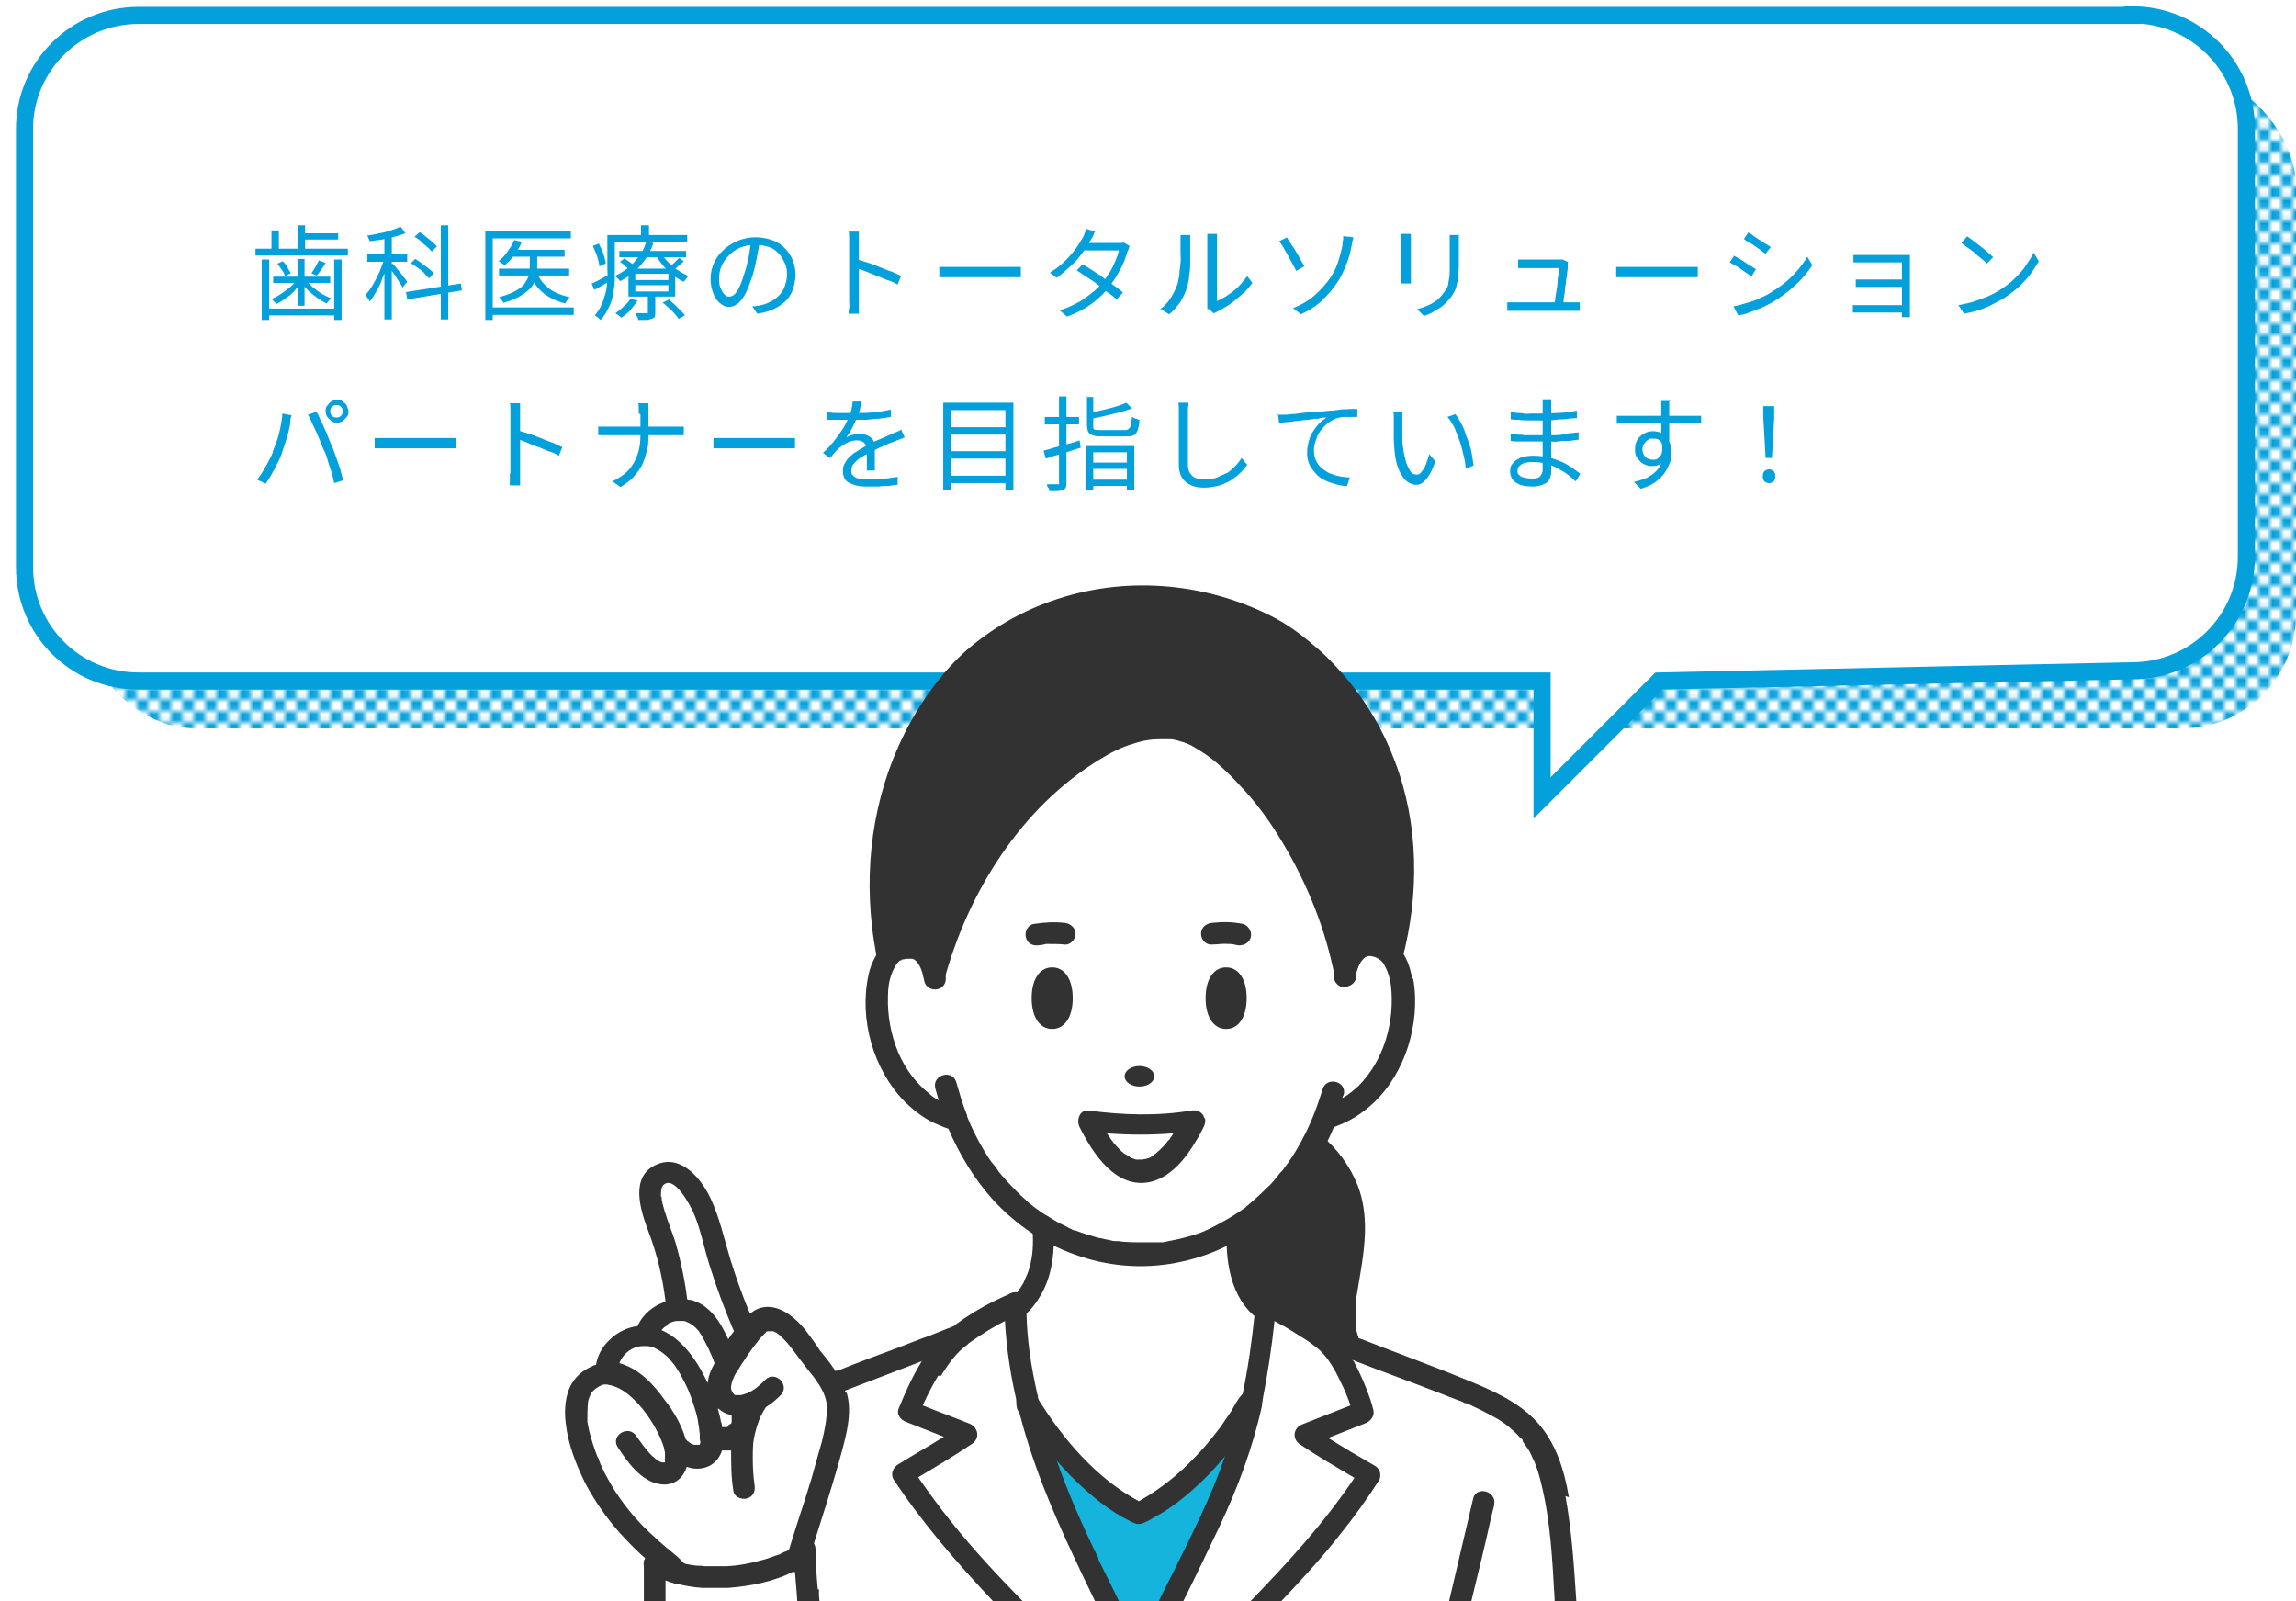 <?xml version="1.0" encoding="UTF-8"?>
<svg id="_グループ_5" xmlns="http://www.w3.org/2000/svg" xmlns:xlink="http://www.w3.org/1999/xlink" version="1.1" viewBox="0 0 402.6 280.7">
  <!-- Generator: Adobe Illustrator 29.8.2, SVG Export Plug-In . SVG Version: 2.1.1 Build 3)  -->
  <defs>
    <style>
      .st0 {
        fill: none;
      }

      .st1 {
        fill: #323232;
      }

      .st2, .st3 {
        fill: #fff;
      }

      .st4 {
        fill: url(#_新規パターンスウォッチ_1);
      }

      .st5 {
        fill: #14b4dc;
      }

      .st3 {
        fill-rule: evenodd;
        stroke: #04a0db;
        stroke-miterlimit: 10;
        stroke-width: 3px;
      }

      .st6 {
        fill: #04a0db;
      }
    </style>
    <pattern id="_新規パターンスウォッチ_1" data-name=" 新規パターンスウォッチ 1" x="0" y="0" width="3.9" height="3.9" patternTransform="translate(0 280.7)" patternUnits="userSpaceOnUse" viewBox="0 0 3.9 3.9">
      <g>
        <rect class="st0" width="3.9" height="3.9"/>
        <g>
          <rect class="st0" width="3.9" height="3.9"/>
          <rect class="st6" y="1.9" width="2" height="2"/>
          <rect class="st6" x="2" y="0" width="2" height="2"/>
        </g>
      </g>
    </pattern>
  </defs>
  <rect class="st4" x="14.3" y="12.7" width="388.3" height="115" rx="20" ry="20"/>
  <path class="st3" d="M373.9,2.7H24.3C13.3,2.7,4.3,11.6,4.3,22.6v76.8c0,11.1,8.9,20,20,20h246.1v20.5l20.5-20.5,83-1.8c11,0,20-8.9,20-20V22.6c0-11.1-9-20-20-20Z"/>
  <g id="_歯科医療のトータルソリューションパート_ナーを目指しています_">
    <g>
      <path class="st6" d="M44.8,43.6h16.2v1.2h-16.2v-1.2ZM45.9,45.5h1.3v10.6h-1.3v-10.6ZM46.7,54.1h12.3v1.2h-12.3v-1.2ZM47.6,40.4h1.3v3.8h-1.3v-3.8ZM52.1,49l.9.3c-.3.5-.8,1-1.3,1.6s-1,1-1.6,1.4-1.1.8-1.7,1c0-.1-.2-.3-.4-.5-.2-.2-.3-.3-.4-.4.6-.2,1.1-.5,1.7-.9s1.1-.8,1.6-1.2c.5-.4.9-.9,1.2-1.3h0ZM47.9,48.5h10v1.1h-10v-1.1ZM48.7,46.2l.9-.4c.3.3.6.7.8,1.1s.5.8.6,1l-1,.5c-.1-.3-.3-.7-.6-1.1-.3-.4-.5-.8-.8-1.1h0ZM52.2,39.5h1.3v4.8h-1.3v-4.8ZM52.2,45.4h1.2v8.2h-1.2v-8.2ZM53.6,49c.3.4.7.9,1.2,1.3.5.4,1,.8,1.6,1.2.6.3,1.1.6,1.7.8-.1.1-.3.2-.4.4-.2.2-.3.3-.4.5-.5-.2-1.1-.6-1.7-1s-1.1-.9-1.6-1.3c-.5-.5-.9-1-1.3-1.5l.9-.4h0ZM53,40.9h6.3v1.1h-6.3v-1.1ZM56,45.7l1.1.4c-.2.4-.5.8-.8,1.2-.3.4-.5.8-.8,1l-.9-.4c.2-.3.5-.7.7-1.1.2-.4.5-.8.6-1.2h0ZM58.6,45.5h1.3v10.6h-1.3v-10.6Z"/>
      <path class="st6" d="M67.5,45.1l.8.4c-.2.6-.4,1.3-.7,2-.3.7-.6,1.3-.8,2-.3.7-.6,1.3-1,1.9-.3.6-.7,1.1-1,1.5,0-.2-.2-.4-.3-.6-.1-.2-.3-.4-.4-.6.3-.4.7-.8,1-1.3.3-.5.6-1,.9-1.6s.6-1.2.8-1.8.5-1.2.6-1.7h0ZM64.4,44.6h7v1.3h-7v-1.3ZM70.3,39.8l.8,1.1c-.6.2-1.2.4-1.9.6-.7.2-1.4.3-2.2.5-.7.1-1.5.2-2.2.3,0-.1,0-.3-.2-.5,0-.2-.2-.4-.2-.5.7-.1,1.4-.2,2.1-.4.7-.1,1.4-.3,2-.5s1.2-.4,1.6-.6h0ZM67.4,41h1.3v15h-1.3v-15ZM68.7,46.1c.1.1.3.3.6.6.2.3.5.6.8,1,.3.3.5.7.8,1,.2.3.4.5.5.7l-.8,1c-.1-.2-.3-.5-.5-.8-.2-.3-.4-.7-.7-1.1-.2-.4-.5-.7-.7-1-.2-.3-.4-.6-.5-.7l.6-.6h0ZM71.2,51.2l9.6-1.5.2,1.2-9.6,1.6-.2-1.3h0ZM72,46.2l.8-.8c.4.2.8.5,1.2.8s.8.6,1.2.9.7.6.9.8l-.9.9c-.2-.3-.5-.5-.8-.9s-.7-.6-1.1-.9c-.4-.3-.8-.6-1.2-.8h0ZM72.7,41.5l.9-.8c.4.2.7.5,1.1.8s.7.6,1.1.9.6.6.8.8l-.9.9c-.2-.2-.4-.5-.8-.8s-.7-.6-1-.9-.7-.6-1.1-.8h0ZM77.3,39.5h1.3v16.5h-1.3v-16.5Z"/>
      <path class="st6" d="M85.1,40.5h15v1.3h-13.7v14.3h-1.3v-15.5h0ZM86,53.9h14.6v1.3h-14.6v-1.3ZM90.2,42.1l1.3.3c-.3.8-.8,1.6-1.3,2.3s-1.1,1.3-1.7,1.8c0,0-.2-.1-.3-.2-.1,0-.3-.2-.4-.3-.1,0-.3-.2-.4-.2.6-.4,1.1-1,1.6-1.7.5-.7.9-1.3,1.2-2.1h0ZM92.9,44.2h1.3v2.9c0,.5,0,1.1-.2,1.6s-.4,1.1-.8,1.6c-.4.5-1,1-1.8,1.5s-1.8.9-3.1,1.3c0,0-.1-.2-.2-.3,0-.1-.2-.2-.3-.4,0-.1-.2-.2-.3-.3,1.2-.3,2.2-.7,2.9-1.1s1.3-.8,1.6-1.3c.3-.5.6-.9.7-1.4s.2-.9.2-1.3v-2.8h0ZM87.5,47.1h12.3v1.2h-12.3v-1.2ZM89.9,43.8h9.1v1.2h-9.1v-1.2ZM94.2,47.9c.4,1.1,1.2,2,2.1,2.7s2.2,1.2,3.6,1.5c-.1.1-.3.3-.4.5-.2.2-.3.4-.4.6-1.5-.4-2.8-1-3.8-1.8-1-.8-1.8-1.9-2.3-3.2l1.2-.2h0Z"/>
      <path class="st6" d="M103.8,49.7c.4-.2.9-.4,1.4-.7s1.1-.6,1.7-.9l.3,1c-.5.3-1,.6-1.5.9s-1,.6-1.5.8c0,0-.5-1.2-.5-1.2ZM104,43.1l1-.4c.3.6.6,1.2.8,1.8.2.7.4,1.2.4,1.7l-1.1.5c0-.3-.1-.7-.2-1.1s-.2-.8-.4-1.2-.3-.8-.5-1.2h0ZM106.5,41.2h1.3v5.8c0,.7,0,1.4,0,2.2,0,.8-.2,1.6-.3,2.4s-.4,1.6-.8,2.4-.8,1.5-1.4,2.1c0,0-.2-.2-.3-.3-.1-.1-.2-.2-.4-.3s-.2-.2-.3-.2c.5-.6.9-1.2,1.2-1.9.3-.7.5-1.4.7-2.1s.2-1.4.3-2.2,0-1.4,0-2v-5.8h0ZM107.2,41.2h13.3v1.2h-13.3v-1.2ZM113.3,42.4l1.3.2c-.3.8-.7,1.7-1.2,2.5s-1.2,1.6-1.9,2.3c-.8.7-1.7,1.4-2.8,1.9,0-.1-.2-.3-.4-.5s-.3-.3-.5-.4c1.1-.5,1.9-1.1,2.7-1.7.7-.7,1.3-1.4,1.8-2.1.5-.7.8-1.5,1-2.2h0ZM110.6,52.4l1.2.3c-.4.6-.8,1.1-1.3,1.7s-1.1,1-1.6,1.3c0,0-.2-.2-.3-.3s-.2-.2-.4-.3c-.1,0-.2-.2-.3-.2.5-.3,1-.7,1.5-1.2.5-.4.9-.9,1.2-1.4ZM108.6,44h11.7v1.1h-11.7v-1.1ZM108.7,45.9l.8-.6c.3.2.7.5,1,.7s.7.5.8.8l-.8.7c-.2-.2-.5-.5-.8-.8-.3-.3-.7-.6-1-.8h0ZM110.2,47.1h8.2v4.9h-8.2v-4.9ZM111.4,48v1.1h5.8v-1.1h-5.8ZM111.4,50v1.1h5.8v-1.1h-5.8ZM113.6,51.5h1.3v3.3c0,.3,0,.5-.1.7,0,.2-.3.3-.5.4-.2,0-.6.2-.9.2s-.9,0-1.5,0c0-.2,0-.3-.2-.6s-.2-.4-.2-.6c.4,0,.8,0,1.2,0h.7c.1,0,.2,0,.2,0,0,0,0,0,0-.2v-3.3h0ZM112.4,39.5h1.4v2.3h-1.4v-2.3ZM116,44.4c.3.6.7,1.1,1.2,1.6.5.5,1,1,1.7,1.4.6.4,1.2.7,1.8,1-.1.1-.3.3-.4.5-.2.2-.3.4-.4.5-.7-.3-1.3-.7-1.9-1.2s-1.2-1-1.7-1.6c-.5-.6-.9-1.2-1.3-1.8l1-.4h0ZM116.3,53l1-.5c.3.3.7.6,1,.9s.7.7,1,1c.3.3.6.6.8.9l-1.1.6c-.2-.3-.4-.6-.7-.9-.3-.3-.6-.7-1-1s-.7-.7-1.1-.9h0ZM119.1,45.2l.8.6c-.3.3-.6.6-.9.8-.3.3-.6.5-.9.7l-.7-.5c.3-.2.6-.5.9-.8.3-.3.6-.6.8-.8Z"/>
      <path class="st6" d="M133.2,42.3c-.1.9-.3,1.9-.5,2.9s-.4,2-.7,3c-.4,1.2-.8,2.3-1.2,3.1-.4.8-.9,1.5-1.4,1.9s-1,.6-1.6.6-1-.2-1.5-.6c-.5-.4-.9-.9-1.2-1.7-.3-.7-.5-1.6-.5-2.6s.2-1.9.6-2.8,1-1.7,1.7-2.3c.7-.7,1.6-1.2,2.5-1.6,1-.4,2-.6,3.1-.6s2,.2,2.9.5c.9.3,1.6.8,2.2,1.4.6.6,1.1,1.3,1.4,2.1.3.8.5,1.7.5,2.6s-.3,2.4-.8,3.3c-.5,1-1.3,1.7-2.3,2.3s-2.2,1-3.6,1.2l-.9-1.3c.3,0,.6,0,.8-.1.3,0,.5,0,.7-.1.6-.1,1.1-.3,1.7-.6.6-.3,1-.6,1.5-1.1.4-.4.8-1,1-1.6s.4-1.3.4-2.1-.1-1.4-.4-2-.6-1.2-1.1-1.7-1-.9-1.7-1.1-1.4-.4-2.3-.4-1.9.2-2.7.5c-.8.4-1.5.8-2,1.4-.6.6-1,1.2-1.3,1.9s-.4,1.4-.4,2,0,1.4.3,1.9c.2.5.4.8.7,1.1s.6.3.8.3.6-.1.9-.4.6-.7.9-1.4c.3-.6.6-1.5.9-2.5.3-.9.5-1.8.7-2.8.2-1,.3-1.9.4-2.9h1.5s0,0,0,0Z"/>
      <path class="st6" d="M148.9,53v-10.5c0-.2,0-.6,0-.9s0-.7-.1-1h1.8c0,.3,0,.6,0,.9,0,.4,0,.7,0,.9v11.1c0,.3,0,.5,0,.8,0,.3,0,.5,0,.7h-1.8c0-.3,0-.6.1-1s0-.8,0-1.1h0ZM150.1,45.4c.6.2,1.2.4,1.9.6.7.2,1.4.5,2.2.8.7.3,1.4.6,2.1.8.7.3,1.2.5,1.7.8l-.6,1.5c-.5-.3-1.1-.6-1.8-.8s-1.3-.6-2-.8c-.7-.3-1.3-.5-2-.8s-1.2-.4-1.7-.5v-1.6Z"/>
      <path class="st6" d="M164.5,46.8c.2,0,.4,0,.7,0,.3,0,.6,0,.9,0s.6,0,1,0h9.9c.5,0,.9,0,1.2,0,.3,0,.6,0,.8,0v1.8c-.2,0-.4,0-.8,0s-.7,0-1.1,0h-9.9c-.5,0-1,0-1.4,0-.4,0-.8,0-1.1,0v-1.8h0Z"/>
      <path class="st6" d="M192.1,40.5c-.2.2-.3.5-.4.8-.1.3-.3.5-.4.7-.4.7-.8,1.4-1.4,2.2-.6.8-1.2,1.6-2,2.3s-1.6,1.5-2.6,2.2l-1.2-.9c1-.6,1.9-1.3,2.7-2.1.8-.8,1.4-1.5,1.9-2.2s.9-1.4,1.2-1.9c.1-.2.2-.4.3-.7.1-.3.2-.5.2-.8l1.6.5h0ZM198.1,43.1c0,.1-.2.3-.2.5s-.1.3-.2.5c-.2.6-.4,1.3-.7,2s-.7,1.4-1.1,2.1c-.4.7-.9,1.4-1.4,2.1-.8,1-1.8,2-3,2.9s-2.7,1.7-4.4,2.3l-1.3-1.1c1.1-.3,2.1-.8,3.1-1.3s1.7-1.1,2.5-1.7,1.4-1.2,1.9-1.9c.5-.5.9-1.2,1.3-1.8s.7-1.3,1-2c.3-.7.5-1.3.6-1.8h-6.7l.6-1.3h5.7c.2,0,.5,0,.7,0,.2,0,.4,0,.5-.1l1.2.7h0ZM189.9,46.4c.6.3,1.2.7,1.8,1.1.6.4,1.3.8,1.9,1.3s1.2.9,1.8,1.3c.6.4,1.1.8,1.5,1.2l-1.1,1.2c-.4-.4-.9-.8-1.5-1.2s-1.2-.9-1.8-1.4-1.3-.9-1.9-1.3-1.2-.8-1.8-1.2l1-1h0Z"/>
      <path class="st6" d="M203.4,54.2c.8-.5,1.4-1.2,1.9-2s.9-1.6,1.2-2.5c.1-.4.2-.9.3-1.5,0-.6.1-1.3.2-2s0-1.4,0-2v-1.7c0-.3,0-.5,0-.7,0-.2,0-.4,0-.6h1.7c0,0,0,.2,0,.3,0,.1,0,.3,0,.5,0,.2,0,.3,0,.5,0,.5,0,1.1,0,1.8,0,.7,0,1.4,0,2.1,0,.7-.1,1.4-.2,2.1,0,.7-.2,1.2-.3,1.7-.3,1-.7,1.9-1.2,2.7-.6.8-1.2,1.6-2,2.2l-1.4-.9h0ZM211.7,54.2c0-.1,0-.3,0-.5,0-.2,0-.3,0-.5v-10.8c0-.3,0-.6,0-.9s0-.4,0-.5h1.7c0,0,0,.2,0,.5,0,.2,0,.5,0,.9v10.4c.6-.3,1.2-.6,1.8-1s1.3-.9,1.9-1.5c.6-.6,1.1-1.2,1.6-1.9l.9,1.2c-.5.7-1.1,1.4-1.8,2s-1.4,1.2-2.1,1.7c-.7.5-1.5.9-2.2,1.3-.1,0-.3.2-.4.2-.1,0-.2.1-.2.2l-.9-.8h0Z"/>
      <path class="st6" d="M225.7,41.7c.2.3.4.7.7,1.1s.6.9.9,1.4c.3.5.6,1,.8,1.4s.5.8.6,1.1l-1.4.8c-.2-.4-.4-.8-.7-1.3s-.5-1-.8-1.5-.6-1-.8-1.4c-.3-.4-.5-.8-.7-1l1.4-.7h0ZM226.8,54c1.5-.6,2.8-1.4,3.8-2.3s1.9-1.9,2.6-2.9c.7-1,1.2-2.1,1.5-3.1s.6-2,.7-2.8c0-.2,0-.5.1-.8s0-.5,0-.7l1.8.2c0,.2-.1.5-.2.8,0,.3-.1.5-.1.7-.2,1.1-.5,2.2-.9,3.2s-.9,2.2-1.6,3.2c-.7,1.1-1.6,2.1-2.6,3.1s-2.3,1.8-3.8,2.5l-1.4-1.1h0Z"/>
      <path class="st6" d="M247.4,41.1c0,.2,0,.4,0,.6,0,.2,0,.5,0,.7v6c0,.2,0,.5,0,.7,0,.3,0,.5,0,.6h-1.7c0-.1,0-.3,0-.6,0-.3,0-.5,0-.8v-6c0-.2,0-.4,0-.6,0-.3,0-.5,0-.7h1.6ZM255.8,41c0,.2,0,.5,0,.7,0,.3,0,.5,0,.8v2.9c0,1.1,0,2-.1,2.8,0,.8-.2,1.4-.3,1.9s-.3,1-.6,1.4c-.2.4-.5.8-.9,1.2-.4.5-.8.8-1.3,1.2-.5.3-1,.6-1.5.9s-1,.4-1.4.6l-1.2-1.2c.8-.2,1.6-.5,2.4-.9s1.4-.9,1.9-1.5c.3-.4.6-.8.8-1.1s.4-.8.4-1.3c.1-.5.2-1,.2-1.7,0-.6,0-1.4,0-2.2v-2.8c0-.3,0-.6,0-.8,0-.3,0-.5,0-.7h1.7Z"/>
      <path class="st6" d="M264.3,53c.2,0,.5,0,.7,0s.5,0,.8,0h9.8c.2,0,.4,0,.7,0,.3,0,.5,0,.7,0v1.5c-.1,0-.2,0-.4,0h-11.6c-.2,0-.5,0-.7,0v-1.5h0ZM274.9,46c0,0,0,.2,0,.3,0,.1,0,.2,0,.3,0,.3,0,.7-.1,1.1,0,.5-.1,1-.2,1.5,0,.6-.2,1.1-.2,1.7s-.2,1.1-.2,1.5-.1.8-.2,1.1h-1.5c0-.2.1-.5.2-.9,0-.4.1-.9.2-1.5s.2-1.1.2-1.6c0-.5.1-1,.2-1.5,0-.5,0-.8.1-1h-5.7c-.3,0-.5,0-.8,0-.2,0-.5,0-.7,0v-1.5c.1,0,.3,0,.5,0s.3,0,.5,0c.2,0,.3,0,.5,0h5.5c.1,0,.2,0,.3,0,.1,0,.2,0,.3,0,.1,0,.2,0,.2,0l1.1.5h0Z"/>
      <path class="st6" d="M283.3,46.8c.2,0,.4,0,.7,0s.5,0,.9,0h10.8c.5,0,.9,0,1.2,0,.3,0,.6,0,.8,0v1.8c-.2,0-.5,0-.8,0-.4,0-.7,0-1.1,0h-9.9c-.5,0-1,0-1.4,0-.4,0-.8,0-1.1,0v-1.8h0Z"/>
      <path class="st6" d="M303.9,44.8c.3.1.6.3,1,.5.4.2.8.5,1.1.7s.7.5,1.1.7.6.4.8.5l-.8,1.3c-.2-.2-.5-.4-.8-.6s-.7-.5-1-.7-.7-.5-1.1-.7c-.4-.2-.7-.4-.9-.5l.8-1.2h0ZM304,53.7c.7-.1,1.3-.3,2-.5.7-.2,1.4-.4,2.1-.7s1.3-.6,1.9-.9c1-.6,1.9-1.2,2.8-1.9.9-.7,1.6-1.4,2.3-2.2s1.3-1.6,1.8-2.5l.9,1.5c-.8,1.2-1.8,2.4-3,3.5-1.2,1.1-2.5,2.1-4,3-.6.3-1.3.7-2,1s-1.4.5-2.1.8-1.3.4-1.9.5l-.8-1.5h0ZM306.6,40.8c.3.1.6.3.9.6.4.2.7.5,1.1.7s.7.5,1.1.7.6.4.8.5l-.9,1.2c-.2-.2-.5-.3-.8-.6-.3-.2-.7-.5-1-.7s-.7-.5-1.1-.7-.7-.4-.9-.6l.8-1.2h0Z"/>
      <path class="st6" d="M324.8,53.5c.1,0,.4,0,.6,0,.3,0,.5,0,.9,0h8v1.3h-7.9c-.3,0-.6,0-.9,0-.3,0-.5,0-.6,0v-1.4h0ZM325,44.7c.1,0,.3,0,.5,0,.2,0,.5,0,.7,0s.5,0,.6,0h7.6c.2,0,.4,0,.5,0,0,0,0,.2,0,.4v10c0,.2,0,.3,0,.5h-1.4c0-.1,0-.3,0-.5v-9.1h-7.3c-.2,0-.5,0-.7,0s-.4,0-.5,0v-1.4h0ZM325.4,49c.2,0,.4,0,.7,0,.3,0,.6,0,.9,0h7.2v1.3h-8.1c-.3,0-.5,0-.7,0v-1.4Z"/>
      <path class="st6" d="M343.4,53.5c1.1-.2,2-.4,2.9-.7.9-.3,1.7-.6,2.4-.9.7-.3,1.4-.7,1.9-1,.9-.6,1.8-1.2,2.6-2s1.5-1.5,2-2.3,1.1-1.6,1.4-2.3l.9,1.5c-.4.7-.9,1.5-1.5,2.3s-1.3,1.5-2,2.2c-.8.7-1.6,1.3-2.5,1.9-.6.4-1.3.7-2,1.1s-1.5.7-2.3,1-1.8.5-2.8.7l-1-1.5h0ZM344.9,41.4c.3.2.7.5,1.1.8.4.3.9.7,1.3,1,.4.3.9.7,1.2,1,.4.3.7.6,1,.9l-1.1,1.1c-.2-.2-.5-.5-.9-.8-.4-.3-.8-.7-1.2-1-.4-.4-.9-.7-1.3-1s-.8-.6-1.1-.8l1-1.1h0Z"/>
      <path class="st6" d="M47.8,79.2c.2-.5.4-1,.6-1.5.2-.6.4-1.1.5-1.7.2-.6.3-1.2.4-1.8s.2-1.1.2-1.7l1.6.3c0,.1,0,.3-.1.4s0,.3-.1.5c0,.2,0,.3,0,.4,0,.3-.1.6-.2,1.1s-.2.9-.4,1.5-.3,1.1-.5,1.6c-.2.5-.3,1-.5,1.5-.2.6-.5,1.1-.8,1.7-.3.6-.6,1.2-.9,1.7-.3.6-.7,1.1-1,1.6l-1.5-.7c.6-.8,1.1-1.6,1.6-2.5s.9-1.7,1.2-2.4h0ZM56.6,78.5c-.2-.5-.4-1-.6-1.5-.2-.5-.4-1-.7-1.6-.2-.5-.5-1-.7-1.5-.2-.5-.4-.8-.6-1.2l1.5-.5c.2.3.4.7.6,1.2s.5.9.7,1.5c.2.5.5,1,.7,1.6s.4,1,.6,1.5c.2.4.4.9.6,1.5.2.6.4,1.1.6,1.7.2.6.4,1.1.5,1.6s.3,1,.4,1.4l-1.6.5c-.1-.6-.3-1.3-.5-2-.2-.7-.5-1.4-.7-2.2s-.5-1.4-.8-2h0ZM57.1,72.1c0-.4,0-.7.3-1s.4-.6.7-.7c.3-.2.6-.3,1-.3s.7,0,1,.3.6.4.7.7.3.7.3,1,0,.7-.3,1-.4.5-.7.7-.7.3-1,.3-.7,0-1-.3-.5-.4-.7-.7-.3-.6-.3-1ZM57.9,72.1c0,.3.1.6.3.8.2.2.5.3.8.3s.6-.1.8-.3c.2-.2.3-.5.3-.8s-.1-.6-.3-.8c-.2-.2-.5-.3-.8-.3s-.6.1-.8.3c-.2.2-.3.5-.3.8Z"/>
      <path class="st6" d="M65.5,76.8c.2,0,.4,0,.7,0,.3,0,.6,0,.9,0s.6,0,1,0h9.9c.5,0,.8,0,1.2,0,.3,0,.6,0,.8,0v1.8c-.2,0-.4,0-.8,0-.3,0-.7,0-1.1,0h-9.9c-.5,0-1,0-1.4,0-.4,0-.8,0-1.1,0v-1.8h0Z"/>
      <path class="st6" d="M89.5,83v-10.5c0-.2,0-.6,0-.9s0-.7-.1-.9h1.8c0,.3,0,.6,0,.9s0,.7,0,.9v11.1c0,.3,0,.5,0,.8,0,.3,0,.5,0,.7h-1.8c0-.3,0-.6,0-1s0-.8,0-1.1h0ZM90.7,75.4c.6.2,1.2.4,1.9.6s1.4.5,2.2.8c.7.3,1.4.6,2.1.8.7.3,1.2.6,1.7.8l-.6,1.5c-.5-.3-1.1-.6-1.8-.8s-1.3-.6-2-.8-1.3-.5-2-.8-1.2-.4-1.7-.6v-1.6Z"/>
      <path class="st6" d="M105,74.8c.2,0,.4,0,.8,0s.6,0,.9,0h11.6c.3,0,.6,0,.9,0,.3,0,.5,0,.7,0v1.5c-.1,0-.4,0-.7,0h-12.5c-.3,0-.7,0-1,0-.3,0-.6,0-.8,0v-1.6h0ZM112,72.5c0-.3,0-.6,0-1,0-.4,0-.6-.1-.8h1.8c0,.2,0,.5,0,.8s0,.7,0,1v3.8c0,1,0,1.9-.3,2.8-.2.9-.5,1.7-.8,2.4-.4.8-.9,1.4-1.5,2.1s-1.4,1.2-2.3,1.8l-1.4-1c.8-.4,1.6-.9,2.2-1.4.6-.5,1.1-1.1,1.5-1.8s.7-1.4.9-2.2c.2-.8.3-1.7.3-2.6v-3.8h0Z"/>
      <path class="st6" d="M124.9,76.8c.2,0,.4,0,.7,0,.3,0,.6,0,.9,0s.6,0,1,0h9.9c.5,0,.9,0,1.2,0,.3,0,.6,0,.8,0v1.8c-.2,0-.4,0-.8,0-.4,0-.7,0-1.1,0h-9.9c-.5,0-1,0-1.4,0-.4,0-.8,0-1.1,0v-1.8h0Z"/>
      <path class="st6" d="M151.1,70.4c0,.4-.2.8-.3,1.3s-.3,1-.6,1.7c-.2.5-.5,1.1-.8,1.7s-.7,1.1-1,1.6c.2-.1.5-.3.8-.4.3,0,.6-.2.9-.2.3,0,.6,0,.8,0,.7,0,1.3.2,1.8.6.5.4.7,1,.7,1.7v2c0,.4,0,.8,0,1.1s0,.7,0,1h-1.4c0-.2,0-.5,0-.8,0-.3,0-.7,0-1v-1.9c0-.5-.2-.9-.5-1.2-.3-.2-.7-.4-1.2-.4s-1.1.1-1.7.4-1,.6-1.4.9c-.3.2-.5.5-.8.8-.3.3-.5.7-.9,1l-1.2-.9c.9-.8,1.6-1.6,2.2-2.4s1-1.4,1.4-2,.6-1.2.9-1.7c.2-.5.4-1,.5-1.5.1-.5.2-1,.2-1.4h1.5c0,.1,0,.1,0,.1ZM145,72.3c.5,0,1,.1,1.6.1s1.1,0,1.5,0c.8,0,1.7,0,2.6,0s1.9,0,2.8-.2c.9,0,1.8-.2,2.7-.4v1.3c-.6.1-1.3.2-2,.3-.7,0-1.4.1-2.2.2-.7,0-1.4,0-2.1,0-.7,0-1.3,0-1.9,0h-.9c-.3,0-.7,0-1,0s-.7,0-1,0v-1.3h0ZM158.7,76.7c-.2,0-.3,0-.5.2-.2,0-.4.1-.6.2s-.4.1-.5.2c-.6.2-1.4.5-2.2.9-.8.3-1.7.8-2.5,1.2-.6.3-1.1.6-1.6.9-.5.3-.8.7-1.1,1-.3.3-.4.7-.4,1.2s0,.6.2.8.4.4.7.5c.3.1.6.2,1,.2.4,0,.8,0,1.3,0,.7,0,1.5,0,2.4-.1.9,0,1.7-.2,2.5-.3v1.4c-.5,0-1,.1-1.6.2-.6,0-1.1,0-1.7.1-.6,0-1.1,0-1.7,0-.9,0-1.6,0-2.3-.2-.7-.2-1.3-.4-1.7-.8s-.6-1-.6-1.7.1-1,.4-1.5.6-.9,1-1.2c.4-.4.9-.7,1.4-1,.5-.3,1-.6,1.6-.9.6-.3,1.1-.6,1.6-.8.5-.2,1-.4,1.4-.6s.9-.4,1.3-.6c.3-.1.5-.2.8-.3.2-.1.5-.2.7-.4l.6,1.3h0Z"/>
      <path class="st6" d="M165.5,70.6h12.2v15.3h-1.4v-14h-9.5v14h-1.4v-15.3ZM166.4,74.9h10.4v1.3h-10.4v-1.3ZM166.4,79.1h10.4v1.3h-10.4v-1.3ZM166.4,83.4h10.4v1.3h-10.4v-1.3Z"/>
      <path class="st6" d="M183,79c.5-.1,1.1-.3,1.8-.5s1.4-.4,2.2-.6,1.5-.4,2.3-.7l.2,1.3c-1.1.3-2.1.7-3.2,1s-2,.6-2.9.9l-.4-1.3h0ZM183.2,73.1h6v1.3h-6v-1.3ZM185.7,69.5h1.3v15c0,.4,0,.7-.1.9,0,.2-.3.4-.5.5-.2,0-.6.2-.9.2-.4,0-.9,0-1.5,0,0-.2,0-.4-.2-.6s-.2-.4-.2-.6c.4,0,.8,0,1.1,0h.7c.1,0,.2,0,.3,0s0-.1,0-.2v-15h0ZM190.4,69.6h1.3v5.1c0,.3,0,.5.2.6s.6.1,1.1.1h4.1c.3,0,.6,0,.8-.2s.3-.3.4-.7.1-.8.2-1.4c.1,0,.3.2.6.3.2,0,.5.2.7.2,0,.8-.2,1.4-.3,1.8-.1.4-.4.7-.7.9-.3.2-.8.2-1.4.2h-4.2c-.7,0-1.2,0-1.6-.2-.4-.1-.6-.3-.8-.6-.1-.3-.2-.7-.2-1.2v-5.1h0ZM190.4,78.2h8.5v7.8h-1.3v-6.7h-5.9v6.7h-1.3v-7.9ZM197.5,70.6l1,1c-.6.2-1.4.5-2.2.7s-1.6.4-2.5.6c-.9.2-1.7.4-2.5.5,0-.1-.1-.3-.2-.5,0-.2-.2-.4-.2-.5.8-.2,1.6-.3,2.4-.5.8-.2,1.6-.4,2.3-.6.7-.2,1.4-.5,1.9-.7h0ZM191,84.1h7.1v1.1h-7.1v-1.1ZM191,81.1h7v1.1h-7v-1.1Z"/>
      <path class="st6" d="M208.4,70.6c0,.3,0,.6-.1.9,0,.3,0,.6,0,.9,0,.5,0,1.1,0,1.9,0,.7,0,1.5,0,2.4s0,1.7,0,2.5c0,.8,0,1.6,0,2.2s.1,1.2.4,1.6.6.7,1,.8c.4.2.9.2,1.5.2s1.6,0,2.2-.3,1.2-.5,1.8-.8c.5-.3,1-.8,1.4-1.2.4-.4.8-.9,1.1-1.4l1,1.2c-.3.4-.7.9-1.1,1.3s-1,.9-1.6,1.3-1.3.7-2.1,1c-.8.2-1.7.4-2.7.4s-1.6-.1-2.3-.4c-.7-.3-1.2-.7-1.6-1.3-.4-.6-.6-1.4-.6-2.3s0-1.1,0-1.8c0-.7,0-1.3,0-2,0-.7,0-1.4,0-2,0-.7,0-1.3,0-1.8,0-.6,0-1,0-1.4s0-.7,0-1c0-.3,0-.6-.1-.9h1.8s0,0,0,0Z"/>
      <path class="st6" d="M223.6,72.7c.4,0,.7,0,.9,0s.5,0,.7,0c.3,0,.7,0,1.2-.1.6,0,1.2-.1,1.9-.2s1.5-.1,2.3-.2c.8,0,1.6-.1,2.5-.2.7,0,1.3-.1,1.9-.2s1.1,0,1.6-.1c.5,0,.9,0,1.4,0v1.4c-.3,0-.7,0-1.1,0s-.9,0-1.3,0-.8.1-1.1.2c-.6.2-1.2.5-1.7.9-.5.4-.9.9-1.3,1.4-.4.5-.6,1.1-.8,1.7s-.3,1.1-.3,1.7.1,1.3.4,1.8c.2.5.6,1,1,1.3s.9.7,1.4.9c.5.2,1.1.4,1.7.5.6.1,1.2.2,1.8.2l-.5,1.5c-.7,0-1.3-.1-2-.3-.7-.2-1.3-.4-1.9-.7-.6-.3-1.2-.7-1.6-1.2s-.9-1-1.1-1.6c-.3-.6-.4-1.3-.4-2.1s.2-1.8.5-2.6.8-1.5,1.3-2.1,1.1-1.1,1.6-1.4c-.4,0-.9,0-1.4.2-.6,0-1.2.1-1.8.2-.6,0-1.3.1-1.9.2-.6,0-1.3.2-1.8.2-.6,0-1.1.2-1.4.2l-.2-1.6h0Z"/>
      <path class="st6" d="M245.9,72.1c0,.1,0,.3,0,.5s0,.4,0,.7c0,.2,0,.4,0,.6,0,.4,0,.8,0,1.3,0,.5,0,1,0,1.5,0,.5,0,1,.1,1.5.1,1,.3,1.9.5,2.6.2.8.5,1.3.8,1.8s.7.6,1.1.6.4,0,.7-.3.4-.5.6-.8c.2-.3.4-.8.5-1.2.2-.4.3-.9.4-1.3l1.1,1.3c-.4,1-.7,1.8-1.1,2.4s-.7,1-1.1,1.3c-.4.3-.8.4-1.2.4s-1.1-.2-1.6-.6-1-1.1-1.4-2c-.4-.9-.7-2.2-.8-3.7,0-.5-.1-1.1-.1-1.7,0-.6,0-1.2,0-1.8v-1.3c0-.2,0-.5,0-.8,0-.3,0-.6-.1-.8h1.8s0,0,0,0ZM255.2,72.6c.3.4.6.9.9,1.4.3.6.6,1.1.8,1.8s.5,1.3.7,1.9.4,1.3.5,2,.2,1.3.3,1.9l-1.4.6c0-.8-.2-1.7-.4-2.5-.2-.8-.4-1.7-.7-2.5-.3-.8-.6-1.6-.9-2.3-.4-.7-.7-1.3-1.2-1.8l1.4-.5h0Z"/>
      <path class="st6" d="M272,70.3c0,.2,0,.3,0,.5s0,.4,0,.7v4.6c0,.6,0,1.2,0,1.9,0,.7,0,1.3,0,1.9,0,.6,0,1.2,0,1.7s0,.9,0,1.2-.1.8-.3,1.2c-.2.4-.5.7-1,.9-.5.2-1.1.4-1.9.4-1.3,0-2.3-.2-3-.7s-1-1.1-1-2,.2-1,.5-1.4c.3-.4.8-.7,1.4-1,.6-.2,1.4-.3,2.2-.3s1.8.1,2.7.3c.8.2,1.6.5,2.3.8.7.3,1.3.7,1.9,1.1.5.4,1,.7,1.3,1l-.8,1.3c-.4-.4-.9-.8-1.4-1.2-.5-.4-1.1-.7-1.8-1.1s-1.3-.6-2-.8c-.7-.2-1.5-.3-2.3-.3s-1.5.1-2,.4-.7.6-.7,1.1,0,.5.2.7.4.4.8.5.9.2,1.4.2.7,0,1-.1c.3,0,.5-.2.7-.5s.3-.6.3-.9,0-.8,0-1.4c0-.6,0-1.2,0-1.8s0-1.2,0-1.8c0-.6,0-1.1,0-1.5v-4.8c0-.1,0-.3,0-.6s0-.4,0-.5h1.5,0ZM265,76.1c.3,0,.7,0,1.1.1.4,0,.8,0,1.2.1.4,0,.8,0,1.2,0,.4,0,.7,0,1,0,.9,0,1.7,0,2.5,0,.8,0,1.6,0,2.4-.2s1.6-.2,2.4-.3v1.3c-.6,0-1.2.2-1.8.2-.6,0-1.2,0-1.8.1s-1.2,0-1.8,0-1.3,0-2,0-.9,0-1.4,0c-.5,0-1.1,0-1.6,0-.5,0-1,0-1.5-.1v-1.3s0,0,0,0ZM265,72.3c.3,0,.6,0,1,.1.4,0,.8,0,1.2.1s.9,0,1.3,0c.4,0,.8,0,1,0,1.1,0,2.3,0,3.5-.1,1.2,0,2.4-.2,3.5-.4v1.3c-.7,0-1.4.1-2.2.2-.8,0-1.6.1-2.4.2s-1.6,0-2.4,0-.9,0-1.5,0-1.1,0-1.7-.1c-.6,0-1,0-1.4-.1v-1.3s0,0,0,0Z"/>
      <path class="st6" d="M283.2,72.9c.5,0,1,0,1.7,0,.6,0,1.3,0,2,0,.7,0,1.4,0,2.1,0s1.4,0,2.1,0c.7,0,1.3,0,1.9,0h5.3v1.3c-.5,0-1.2,0-2,0s-1.9,0-3.2,0-1.6,0-2.4,0c-.9,0-1.7,0-2.5,0-.9,0-1.7,0-2.5,0s-1.5,0-2.2.1v-1.4s0,0,0,0ZM292.6,78.1c0,.8-.1,1.5-.4,2s-.6.9-1,1.2c-.4.3-.9.4-1.5.4s-.7,0-1.1-.2c-.4-.1-.7-.3-1-.6s-.5-.6-.7-.9c-.2-.4-.2-.8-.2-1.3s.1-1.1.4-1.6c.3-.5.7-.8,1.2-1.1.5-.3,1-.4,1.6-.4s1.3.2,1.8.5.8.8,1,1.3.4,1.2.4,1.9,0,1.2-.3,1.8c-.2.6-.5,1.2-.9,1.8s-1,1.1-1.6,1.6c-.7.5-1.6.9-2.6,1.2l-1.2-1.2c.8-.2,1.5-.4,2.2-.7.6-.3,1.2-.7,1.6-1.1.4-.4.8-.9,1-1.5.2-.6.4-1.2.4-2s-.2-1.4-.5-1.8-.8-.5-1.3-.5-.6,0-.9.2c-.3.2-.5.4-.7.7s-.3.6-.3,1,.2,1,.5,1.3.8.5,1.3.5.7,0,1-.3.5-.5.6-.9c.1-.4.1-1,0-1.6l1,.5h0ZM292.7,70.4c0,0,0,.2,0,.3,0,.2,0,.3,0,.5,0,.2,0,.3,0,.3,0,.2,0,.5,0,.9v2.7c0,.5,0,.9,0,1.3v1.1l-1.4-.7v-3.3c0-.4,0-.8,0-1.2s0-.7,0-.9c0-.2,0-.5,0-.7s0-.4,0-.4h1.7Z"/>
      <path class="st6" d="M310.2,84.7c-.3,0-.6-.1-.8-.3-.2-.2-.3-.5-.3-.9s.1-.7.3-.9.5-.3.8-.3.6.1.8.3.3.5.3.9-.1.7-.3.9c-.2.2-.5.3-.8.3ZM309.6,80.3l-.4-7v-2.1s1.9,0,1.9,0v2.1s-.4,7-.4,7h-1.2,0Z"/>
    </g>
  </g>
  <g>
    <path class="st2" d="M221.6,229.7c-.6,6.3-1.4,11.5-2.4,16.1q-.7,3.1,0,0c-4.7,7.6-11.2,15.2-19.4,19.3-8.4-4.2-14.9-12-19.6-19.7h0c-1.2-5.2-2-10.6-2.1-16,.8-.5,5.8-4.2,4.9-14.5,10.6,6.5,23.6,6.5,34.2,0-1,10.5,3.9,14.2,4.6,14.7h0Z"/>
    <path class="st2" d="M244.1,167.6c1,1.3,1.6,3.1,1.8,5.1.5,4.9-.4,9.9-2.6,14.1s-5.7,7.3-9.6,8.8l-1.3.4c-.6,1.5-1.2,2.9-1.9,4.2-3.4,6.6-8.1,11.5-13.3,14.8-10.6,6.6-23.6,6.5-34.2,0-6.4-3.9-11.9-10.2-15.4-18.8l-1.6-.6c-3.9-1.5-7.4-4.6-9.6-8.8s-3.2-9.2-2.6-14.1c.2-2.2.9-4.2,2.1-5.5.9-.9,2-1.5,3.4-1.6,2.6-.1,4.2,2.7,4.6,5.5,4.4-16.2,14.5-31.5,28.1-39.7,9.1-5.6,15.3-4.1,19.3-1.3,0,0,2.4,1.3,5.2,4.2,10.4,9.8,17.2,25,19.3,36.8.4-2.8,2-5.6,4.6-5.5,1.6,0,2.9.8,3.7,2h0Z"/>
    <path class="st1" d="M236.8,236.2h0c-1.8-.7-3.5-1.4-5.1-2l-.6-.2h0c-3.8-2.6-7.2-4.4-9.1-5.4h-.2c0,.3,0,.7-.1,1.2-.6-.4-5.5-4.1-4.6-14.7,5.2-3.3,9.9-8.2,13.3-14.8,14.6,12.4,1.7,26.9,6.4,35.9h0Z"/>
    <path class="st1" d="M222.6,109.9c19.4,11.2,27.7,34.7,21.5,57.7-.9-1.1-2.1-1.9-3.7-2-2.6-.1-4.2,2.7-4.6,5.5-2.2-11.8-8.9-27-19.3-36.8-2.8-2.9-5.2-4.2-5.2-4.2-4-2.8-10.3-4.3-19.3,1.3-13.6,8.2-23.8,23.6-28.2,39.8-.4-2.8-2-5.6-4.6-5.5-1.4,0-2.6.7-3.4,1.6h0c-3.5-18.8.9-34.6,10.6-47,10-12.8,33.5-22.2,56.3-10.3h0Z"/>
    <path class="st5" d="M219.1,245.8c-.4,1.9-.9,3.8-1.4,5.5-2.9,10-7,17.8-12.8,29.4h-11c-4.1-8.4-9.1-18.5-12.3-29.4-.6-1.9-1.1-3.9-1.6-5.8.2.4.5.8.8,1.2.1.2.2.4.4.6,0,.1.2.3.3.4.1.2.2.3.3.5,0,.1.2.2.2.4,0,0,0,0,0,0,.1.2.3.4.4.6.3.4.6.8.9,1.3,0,0,.1.1.2.2.1.1.2.3.3.5.2.3.4.6.6.9.3.4.6.8.9,1.2.2.3.4.6.7.8.2.2.4.4.6.6.2.2.4.4.6.6,0,0,0,0,0,0,.2.2.4.4.6.6,0,0,0,0,0,0,.2.2.4.4.6.6,0,0,0,0,0,0,0,.1.2.2.3.3.3.3.6.6.9.9.1.1.3.2.4.4h0c0,0,.2.2.3.2.1.1.3.2.4.4.2.1.3.3.5.4.2.1.3.3.5.4.4.3.8.7,1.2,1,.1.1.2.2.4.3,0,0,.1,0,.2.1.1.1.3.2.4.3.2.2.4.3.6.5.1.1.3.2.4.3,0,0,.1.1.2.1.6.4,1.1.8,1.7,1.1.1,0,.3.2.4.3,0,0,0,0,0,0,.1,0,.3.2.5.3,0,0,0,0,0,0,0,0,.1,0,.2.1.1,0,.3.1.4.2,0,0,0,0,.1,0,.2,0,.4.2.5.3,0,0,0,0,0,0,.2.1.4.2.6.3.2,0,.4-.2.5-.3,0,0,0,0,.1,0,.2,0,.3-.2.5-.3,0,0,.1,0,.2-.1.1,0,.2-.1.3-.2,0,0,.2-.1.3-.1.2-.1.4-.2.6-.4.2-.1.3-.2.5-.3.7-.5,1.5-1,2.2-1.5.1,0,.2-.2.4-.3.1,0,.2-.2.4-.3,0,0,0,0,0,0,.1-.1.3-.2.4-.3.3-.2.6-.5.9-.8,0,0,.2-.1.3-.2.4-.3.7-.6,1-.9.1-.1.3-.2.4-.4.4-.3.7-.6,1-1,.2-.1.3-.3.5-.5,0,0,0,0,0,0,.1-.1.3-.3.4-.5,0,0,.2-.2.3-.3s.2-.2.3-.4c0,0,.2-.2.2-.3,0-.1.2-.2.3-.3s.2-.2.3-.3c0,0,.1-.1.1-.2.3-.3.5-.6.8-.9.1-.1.2-.3.3-.4,0,0,.1-.1.2-.2,0-.1.2-.2.3-.3.1-.1.2-.2.3-.4.1-.1.2-.3.3-.4.2-.2.4-.5.6-.8.1-.1.2-.3.3-.4.1-.2.2-.3.4-.5.1-.1.2-.3.3-.4,0,0,0,0,0,0,0,0,0,0,0,0,.1-.2.2-.3.4-.5.3-.4.6-.8.8-1.2,0-.1.1-.2.2-.3.1-.2.2-.3.3-.5.1-.2.3-.4.4-.7,0,0,0,0,0,0,.1-.2.2-.3.3-.5.2-.3.4-.6.6-.9q.1-.2,0,0h0Z"/>
    <g>
      <path class="st2" d="M274,273.2c-2-20.1-4.4-23.9-17.5-29.4-3.5-1.5-10.9-4.2-18-7-.6-.2-1.1-.4-1.7-.7-.3-.1-.6-.3-1-.4-.3-.1-.7-.3-1-.4-.1,0-.3-.1-.5-.2h0c-.7-.3-1.4-.6-2.1-.8-.2,0-.4-.2-.6-.2l-.6-.2h0c-.5-.4-1.1-.7-1.6-1-.4-.3-.8-.5-1.2-.8-.1,0-.3-.2-.4-.2-.4-.2-.8-.5-1.2-.7-.4-.2-.8-.4-1.1-.6-.2-.1-.4-.2-.6-.3-.5-.3-1-.5-1.4-.8,0,0,0,0,0,0-.6-.3-1.1-.6-1.6-.8h-.2c0,.3,0,.8-.1,1.2,0,.3,0,.5,0,.8,0,.2,0,.4,0,.6,0,.2,0,.4,0,.6,0,.4-.1.9-.1,1.3,0,.1,0,.3,0,.4,0,.6-.1,1.1-.2,1.7,0,.4-.1.8-.2,1.2,0,.1,0,.3,0,.4,0,.1,0,.3,0,.4,0,.3,0,.5-.1.8,0,.2,0,.4,0,.6,0,.4-.1.9-.2,1.3,0,.5-.2,1-.2,1.5,0,.2,0,.4-.1.6-.1.8-.3,1.5-.4,2.2-.1.6-.3,1.2-.4,1.9-.4,1.9-.9,3.8-1.4,5.5-2.9,10-7,17.8-12.8,29.4h69.4c-.1-2.5-.3-5-.4-7.6h0Z"/>
      <path class="st2" d="M180.1,245.5h0c-.1-.6-.3-1.2-.4-1.8h0c-.1-.5-.2-1-.3-1.5,0,0,0,0,0-.1,0-.2,0-.4-.1-.6,0-.2,0-.5-.1-.8,0-.3-.1-.6-.1-.9,0-.2,0-.4-.1-.6,0,0,0,0,0-.1,0-.2,0-.5-.1-.7,0-.2,0-.5-.1-.7-.1-.8-.2-1.6-.3-2.4,0-.2,0-.5,0-.7h0c0-.2,0-.5,0-.7,0,0,0-.1,0-.1,0-.2,0-.4,0-.7h0c0-.3,0-.5,0-.8h0c0-.3,0-.5,0-.8,0-.2,0-.4,0-.6s0-.3,0-.4c0-.3,0-.7,0-1v-1.1c-.5.2-1.2.5-1.9.8,0,0,0,0,0,0-1.6.7-3.6,1.8-6,3.5-.5.3-1,.7-1.6,1.1l-.5.2c-1.4.6-2.9,1.2-4.5,1.8-5.6,2.2-11.6,4.4-15.9,6.1-.6.2-1.2.5-1.8.7-.6.2-1.2.5-1.8.7-.3.1-.6.2-.9.4-4.9,2-8.2,3.9-10.7,6.3-.4.4-.9.9-1.2,1.4h0c-.3.4-.6.8-.8,1.2-.9,1.5-1.7,3.2-2.3,5.4h0c-1.1,3.7-1.8,8.5-2.4,15.1,0,.5,0,1,0,1.5,0,.6,0,1.3-.1,1.9,0,.6,0,1.3,0,1.9,0,.7,0,1.5-.1,2.2h68.9c-4.1-8.4-9.1-18.5-12.3-29.4-.6-1.9-1.1-3.9-1.6-5.8h0Z"/>
    </g>
    <path class="st1" d="M262,263.9c-.2.7-.3,1.3-.5,2-1.1,5-2.3,9.9-3.5,14.8h-3.9c1.4-6,2.8-11.9,4.2-17.9.5-2.4,4.2-1.4,3.7,1h0Z"/>
    <path class="st1" d="M164.5,241.2c-1,1.7-1.9,3.4-2.7,5.2,2.7,1.1,5.5,2.1,8.2,3.2,1.5.6,1.9,2.5.5,3.5-3.1,2.1-6.3,4-9.5,5.9,1.8,2.6,3.7,5.2,5.7,7.7,3.9,4.9,8.2,9.5,12.6,14h-5.2c-6.3-6.7-12.3-13.6-17.4-21.3-.6-.9-.1-2.1.7-2.6,2.7-1.7,5.4-3.2,8.1-4.9-2.2-.9-4.4-1.7-6.6-2.6-.9-.3-1.8-1.3-1.3-2.4,1.1-2.7,2.4-5.6,4-8.2.6-1,1.3-1.9,2-2.8.9-1.1,1.9-2.1,3-2.9.3-.2.7-.5,1-.8,3-2.2,6.2-4,9.6-5.4.4-.2.9-.3,1.4-.2.4,0,.7.2,1,.5.1.1.2.2.3.4,0,.1.1.2.2.4.2.8,0,1.9-.8,2.2-.3.1-.6.3-.9.4-.4.2-.8.4-1.2.6-.2.1-.4.2-.6.3-2.2,1.1-4.3,2.4-6.3,3.8-.1.1-.3.2-.4.3h0c0,0-.2.1-.2.2-2,1.4-3.4,3.4-4.7,5.5h0Z"/>
    <path class="st1" d="M181,215c.2,2.2.2,4.5-.3,6.5-.2.8-.4,1.6-.8,2.4-.1.4.1-.2-.1.2s-.1.3-.2.5c-.1.3-.3.6-.5.9-.2.3-.3.5-.5.8-.2.2-.1.2,0,0,0,.1-.2.2-.3.3-.3.3-.6.6-.9.9,0,0-.4.3-.4.3,0,0,.5-.4,0,0,0,0-.2.1-.2.1-2.1,1.2-.2,4.5,1.9,3.3,1.5-.8,2.7-2.3,3.6-3.8,2.3-3.7,2.7-8.2,2.4-12.5,0-1-.8-1.9-1.9-1.9s-2,.9-1.9,1.9h0Z"/>
    <path class="st1" d="M222.6,228c-.4-.3.4.4,0,0-.2-.2-.4-.4-.7-.6-.1-.1-.3-.3-.4-.5,0,0-.3-.4,0,0,0,0-.1-.2-.2-.3-.3-.5-.6-1-.9-1.5-.1-.3-.3-.6-.4-.8.2.4,0,0,0-.1,0-.2-.1-.4-.2-.6-.3-.8-.5-1.6-.6-2.3-.4-1.9-.4-4.2-.2-6.3,0-1-.9-1.9-1.9-1.9s-1.8.9-1.9,1.9c-.5,5.6.5,12.8,5.5,16.3.9.6,2.1.2,2.6-.7.6-.9.2-2-.7-2.6h0Z"/>
    <path class="st1" d="M169.8,235.2c-.1.1-.3.2-.4.3h0c-1.5.7-3.1,1.3-4.6,1.9-1.1.4-2.2.9-3.3,1.3-4.4,1.7-8.9,3.4-13.3,5.1-.6.2-1.2.5-1.8.7-.6.2-1.2.5-1.8.7,0,0,0,0,0,0-2,.8-4.5,1.9-6.6,3.1-.9.5-1.7,1-2.5,1.6h0c0,0-.2.2-.3.2-.1,0-.2.2-.3.3-.2.1-.3.3-.5.4-.4.3-.7.7-1,1-.2.2-.3.4-.5.6,0,0,0,0-.1.1h0s0,0,0,.1c-.3.4-.6.8-.8,1.2,0,0,0,.1-.1.2-.2.4-.5.8-.7,1.3-.1.2-.2.4-.3.6h0s0,0,0,0c0,0,0,.2-.1.3-.7,1.9-1.2,3.8-1.6,5.8-.1.6-.2,1.2-.3,1.8-.6,3.5-1,7.1-1.2,10.7,0,.6,0,1.3-.1,1.9,0,.6,0,1.3-.1,1.9,0,.8,0,1.5-.1,2.3h-3.8c0-.5,0-1,0-1.6,0-.2,0-.5,0-.7,0-.6,0-1.3.1-1.9,0-.6,0-1.3.1-1.9.4-5.5.9-11,2.4-16.3.4-1.5.9-2.9,1.5-4.2.2-.4.3-.7.5-1.1.3-.6.6-1.1,1-1.7.1-.2.3-.4.4-.6.7-1,1.5-1.9,2.4-2.7.3-.2.6-.5.8-.7,0,0,0,0,.1-.1,0,0,.1-.1.2-.1.4-.3.8-.6,1.2-.9,0,0,0,0,0,0,.5-.4,1.1-.7,1.6-1,2.3-1.4,4.7-2.4,7.2-3.4.6-.2,1.2-.5,1.8-.7.6-.2,1.2-.5,1.8-.7,0,0,.1,0,.2,0,3.5-1.4,7-2.7,10.5-4,1.9-.7,3.8-1.5,5.8-2.2,1-.4,2-.8,3-1.2.4-.1.7-.3,1.1-.4,0,0,.4-.2.4-.2h0c.9-.4,1.9-.3,2.5.6,0,0,0,0,0,.1.4.7.3,1.7-.2,2.3h0Z"/>
    <path class="st1" d="M274.5,262.3c1.1,6.1,1.5,12.2,1.9,18.4h-3.8c0-.1,0-.2,0-.3-.4-6.9-.7-13.7-2.4-20.5-.3-1.2-.6-2.3-1.1-3.5,0-.1-.1-.3-.2-.4h0s0,0,0,0c-.1-.2-.2-.5-.3-.7-.2-.4-.4-.9-.7-1.3-.3-.4-.6-.9-.9-1.3,0,0,0,0,0-.1,0,0,0,0,0-.1-.1-.2-.3-.4-.5-.5-.6-.7-1.3-1.3-2-1.9,0,0-.4-.3-.5-.4-.2-.1-.4-.3-.6-.4-.4-.3-.9-.6-1.3-.8-1.1-.6-2.2-1.2-3.3-1.7-.6-.3-1.2-.6-1.8-.8-.2,0-.4-.1-.5-.2,0,0,0,0,0,0h0s0,0,0,0h0,0c-.2-.1-.5-.2-.8-.3-1.3-.5-2.6-1-3.9-1.5-4.6-1.8-9.1-3.4-13.7-5.2-.5-.2-1-.4-1.5-.6,0,0-.1,0-.2,0-.4-.2-.9-.3-1.3-.5-1.5-.6-3-1.2-4.5-1.9,0,0,0,0,0,0-.2,0-.3-.2-.4-.3-.6-.6-.7-1.7-.3-2.3,0,0,0,0,0,0,.6-.9,1.6-1,2.6-.6,0,0,.2,0,.3.1,0,0,.2,0,.2,0t0,0s0,0,0,0c.4.1.7.3,1.1.4.1,0,.2,0,.3.1.7.3,1.4.6,2.1.8.1,0,.2.1.4.1.6.2,1.2.5,1.9.7h0c6.1,2.4,12.2,4.6,18.3,7.1,4.4,1.8,9.1,3.8,12.4,7.4,3.3,3.6,4.8,8.4,5.6,13.2h0Z"/>
    <path class="st1" d="M223.6,228.4c0,.3,0,.6,0,1,0,.1,0,.2,0,.3h0c0,.1,0,.3,0,.4h0c0,.5,0,.9-.1,1.4-.5,4.7-1.2,9.3-2.1,13.9,0,.2,0,.4-.1.6,0,.1,0,.3,0,.4h0c-1.6,7.3-4.2,14.3-7.4,21.1-2.1,4.4-4.2,8.8-6.4,13.2h-4.3c.8-1.7,1.7-3.4,2.5-5,3.3-6.7,6.6-13.1,9-20.1h0c.1-.3.2-.7.4-1,.5-1.4.9-2.7,1.3-4.1.5-1.8,1-3.7,1.4-5.6,1-4.8,1.7-9.6,2.2-14.5,0-.7.1-1.4.2-2.1,0-.1,0-.3,0-.4.2-.7.6-1.2,1.3-1.4h0c.1,0,.3,0,.4,0h.2c.9,0,1.9.9,1.8,1.9h0Z"/>
    <path class="st1" d="M241.9,259.4c-2.1,3.3-4.4,6.5-6.9,9.6-3.2,4.1-6.8,8-10.4,11.8h-5.4c6.6-6.8,13-13.8,18.3-21.7-3.2-1.9-6.5-3.8-9.6-5.9-1.4-1-1.1-2.9.5-3.5,2.8-1.1,5.6-2.2,8.4-3.3-.5-1.5-1.1-2.9-1.8-4.3-.9-1.9-2-3.8-3.4-5.2-.5-.5-1.1-.9-1.6-1.3-.1-.1-.3-.2-.4-.3-.2-.1-.4-.3-.6-.4-1.1-.7-2.1-1.3-3.2-2-.8-.5-1.7-.9-2.5-1.4-.2-.1-.4-.2-.5-.3-.4-.2-.8-.4-1.3-.7-.3-.1-.5-.3-.8-.4-.9-.5-1.1-1.3-.9-2.1.2-.6.7-1.2,1.3-1.4.1,0,.3,0,.4,0h.2c.3,0,.6,0,.9.3,1.8,1,3.6,1.9,5.3,2.9,1.4.8,2.9,1.7,4.3,2.7.6.4,1.1.9,1.6,1.3.2.2.4.4.6.6.4.5.8.9,1.2,1.5.5.7,1,1.4,1.4,2.2.1.2.2.4.4.6.3.6.6,1.2.9,1.8,1,2.1,1.9,4.3,2.5,6.6.3,1.1-.4,2-1.3,2.4-2.2.9-4.4,1.7-6.6,2.6,2.7,1.7,5.4,3.3,8.2,4.9.9.5,1.2,1.7.7,2.6h0Z"/>
    <path class="st1" d="M192.6,273.4c1.2,2.4,2.4,4.9,3.6,7.3h-4.2c-3.2-6.6-6.4-13.3-9.1-20.2-3.6-9.3-6.2-19.1-6.7-29.2,0-.4,0-.9,0-1.3,0-.3,0-.6,0-.8v-.4h0v-.4c0-1.4,1.2-2,2.3-1.8.4,0,.7.2,1,.5.2.2.4.4.5.7,0,.2,0,.4,0,.6,0,.7,0,1.4,0,2,.1,4.6.8,9.1,1.8,13.6,0,.2.1.5.2.7q0,.2,0,0c0-.2,0,0,0,0h0c0,.1,0,.2,0,.3h0c.4,1.8.9,3.5,1.4,5.3.5,1.8,1.1,3.5,1.7,5.2,2.1,6.1,4.7,12,7.5,17.7h0Z"/>
    <path class="st1" d="M220.5,247.2c1.7-1.7-1-4.4-2.7-2.7-.8.8-1.3,1.9-1.9,2.9-.6.9-1.3,1.9-1.9,2.8-1.4,1.8-2.8,3.6-4.4,5.2-2.9,3.1-6.2,5.7-9.9,7.8-7.6-4.1-13.4-11-17.9-18.3-.7-1.6-3.6-1.4-3.6.8s.8,1.9,1.3,2.6c.5.8,1.1,1.6,1.6,2.4,1.1,1.6,2.3,3.2,3.6,4.7,2.5,3,5.4,5.8,8.5,8.2,1.5,1.1,3.1,2.2,4.8,3,.5.3,1.1.6,1.7.6s1.2-.4,1.7-.6c.9-.5,1.7-1,2.6-1.5,3.3-2.1,6.2-4.7,8.9-7.6,1.5-1.7,3-3.4,4.3-5.2.6-.9,1.3-1.8,1.9-2.6.3-.4.6-.9.9-1.3.1-.1.2-.3.3-.4,0-.1.7-.9.3-.5h0Z"/>
    <path class="st1" d="M247.6,171.5c-.5-3.2-2.2-6.5-5.5-7.5-2-.6-4-.2-5.6,1.2-1.5,1.4-2.3,3.5-2.6,5.4-.2,1,.3,2.1,1.3,2.4.9.2,2.2-.3,2.4-1.3.2-1.2.6-2.6,1.3-3.4.7-.8,1.2-.8,2.2-.5.2,0,.7.4.9.5.5.4.6.6.9,1.2.5.9.9,2.3,1,3.3.7,6.3-1.2,13.1-5.7,17.6-.9.8-1.8,1.6-2.8,2.1,0-.2.1-.4.2-.5.7-2.4-3-3.4-3.7-1-1.1,3.6-2.3,6.6-4.1,9.8-.8,1.4-1.7,2.8-2.7,4.1-.1.2-.2.3-.4.5,0,0-.1.1-.2.2-.3.3-.5.7-.8,1-.5.6-1,1.2-1.6,1.7-1.1,1.1-2.2,2.1-3.4,3.1,0,0-.2.1-.2.2-.1.1-.3.2-.4.3-.3.2-.6.4-.9.6-.6.4-1.2.8-1.9,1.2-1.2.7-2.5,1.4-3.8,2,0,0,0,0,0,0,0,0,0,0,0,0-.1,0-.3.1-.4.2-.4.1-.7.3-1.1.4-.6.2-1.3.4-2,.6-1.4.4-2.7.6-4.1.9h0s0,0,0,0c-.2,0-.4,0-.6,0-.3,0-.7,0-1,0-.7,0-1.4,0-2.1,0-1.4,0-2.8,0-4.1-.2,0,0,0,0-.1,0-.1,0-.3,0-.4,0-.4,0-.7-.1-1.1-.2-.7-.1-1.3-.3-2-.4-1.4-.4-2.7-.8-4-1.3,0,0-.1,0-.2,0h0c-.1,0-.3-.1-.4-.2-.3-.1-.7-.3-1-.5-.6-.3-1.3-.6-1.9-1-1.3-.7-2.5-1.5-3.7-2.4,0,0-.2-.1-.2-.2-.1,0-.2-.2-.3-.2-.3-.2-.6-.5-.9-.8-.6-.5-1.1-1-1.7-1.6-1.1-1.1-2.1-2.2-3.1-3.4,0,0-.1-.1-.1-.2,0,0,0,0,0,0-.1-.1-.2-.3-.3-.4-.2-.3-.5-.7-.8-1-.5-.7-.9-1.3-1.3-2-1.2-2-2.2-4-3-6,0,0,0-.1,0-.2-.4-1-.8-2.1-1.1-3.1-.3-.9-.5-1.8-.8-2.7-.6-2.4-4.3-1.4-3.7,1,.2.7.4,1.4.6,2.1-.6-.3-1.2-.7-1.7-1.2-2.4-1.9-4.2-4.4-5.4-7.2-1.3-3.1-1.9-6.5-1.8-9.8,0-1.5.2-2.8.7-4.1.2-.5.4-.9.7-1.4,0,0,.1-.1.1-.2,0,0,.1-.1.2-.2,0,0,.2-.2.3-.3,0,0,0,0,.1-.1,0,0,0,0,.1,0,.1,0,.2-.1.3-.2,0,0,.1,0,.1,0,0,0,0,0,.1,0,.2,0,.3-.1.5-.1,0,0,.4,0,.3,0,.4,0,.5,0,.7,0,0,0,0,0,.1,0,0,0,0,0,0,0,0,0,.3.2.3.1,1.1.8,1.5,2.4,1.8,3.9.2,1,1.4,1.6,2.4,1.3,1.1-.3,1.5-1.3,1.3-2.4-.6-3.6-3-7.4-7.1-6.9-3.6.5-5.7,3.5-6.4,6.8-1.7,7.7.8,16.6,6.3,22.2,1.5,1.5,3.2,2.8,5,3.7.9.4,1.8.8,2.7,1.1,1.9,4.4,4.4,8.6,7.6,12.2,4.2,4.7,9.6,8.3,15.6,10.2,5.7,1.9,11.9,2.2,17.7.9,6.1-1.3,11.7-4.3,16.3-8.5,4.6-4.1,8-9.4,10.4-15.1,2.6-.9,4.9-2.3,6.9-4.2,2.9-2.7,4.9-6.2,6.1-9.9,1.2-3.8,1.6-8,.9-11.9h0ZM224.8,205.4s0,0,0,0c-.1.2,0,0,0,0Z"/>
    <path class="st1" d="M238.4,235.2c0-.1-.1-.2-.2-.4,0,0-.2-.4,0-.1.1.3,0-.2,0-.2,0-.1,0-.2-.1-.3-.1-.5-.3-1-.4-1.5,0-.3,0,.5,0,0,0-.1,0-.2,0-.3,0-.2,0-.4,0-.7,0-.6,0-1.1,0-1.7,0-.5,0-1,.1-1.5,0-.1,0-.3,0-.5,0,0,0-.4,0,0,0-.3,0-.6.1-.9.2-1.2.4-2.4.6-3.6.9-5.2,1.5-10.6-.4-15.6-1.4-3.5-3.6-6.5-6.5-8.9-.8-.7-1.9-.8-2.7,0s-.8,2,0,2.7c2.2,1.9,4.3,4.4,5.4,7,1,2.5,1.3,4.6,1.2,7.2,0,2.6-.4,4.5-.8,7.1-.4,2.3-.9,4.7-1,7-.1,2.5.2,5,1.4,7.2,1.1,2.2,4.4.2,3.3-1.9h0Z"/>
    <ellipse class="st1" cx="199.8" cy="188.7" rx="2.6" ry="1.8"/>
    <path class="st1" d="M182.3,165.7c.4,0,.7-.1,1.1-.2.5-.1-.3,0,.1,0,.1,0,.3,0,.4,0,.9,0,1.9,0,2.8.1,1,.1,1.9-.9,1.9-1.9s-.9-1.8-1.9-1.9c-1.9-.2-3.6-.1-5.5.2-1,.2-1.6,1.4-1.3,2.4.3,1.1,1.3,1.5,2.4,1.3h0Z"/>
    <path class="st1" d="M218,162c-1.9-.4-3.6-.4-5.5-.2-1,.1-1.9.8-1.9,1.9s.9,2,1.9,1.9c.9,0,1.9-.2,2.8-.1.1,0,.3,0,.4,0,.4,0-.3,0,0,0s.8.1,1.2.2c1,.2,2.1-.3,2.4-1.3.3-.9-.3-2.1-1.3-2.4h0Z"/>
    <path class="st1" d="M188.1,175c0,3.3-1.4,5.4-3.6,5.4-2.2,0-3.6-2.1-3.6-5.4,0-3.3,1.4-5.4,3.6-5.4,2.2,0,3.6,2.1,3.6,5.4Z"/>
    <path class="st1" d="M218.6,175c0,3.3-1.4,5.4-3.6,5.4-2.2,0-3.6-2.1-3.6-5.4,0-3.3,1.4-5.4,3.6-5.4,2.2,0,3.6,2.1,3.6,5.4Z"/>
    <path class="st1" d="M245.9,168.1c3-11.3,2.9-23.6-1.3-34.6-2-5.4-4.9-10.3-8.6-14.7-1.8-2.1-3.7-4.1-5.8-5.8-2.2-1.9-4.7-3.7-7.3-5-11.9-6-26-7.1-38.6-2.6-5.4,1.9-10.4,4.8-14.7,8.5-4.1,3.6-7.4,8.1-10,12.8-6,10.9-8.1,23.4-6.7,35.7.2,1.8.5,3.5.8,5.3.2,1,1.4,1.6,2.4,1.3,1.1-.3,1.5-1.3,1.3-2.4-2.1-11.6-1.3-23.7,3.7-34.5,2.2-4.7,5-9.3,8.5-13.1,3.5-3.7,7.7-6.5,12.3-8.7,10.9-5.1,23.5-5.4,34.7-1.2,10.3,3.9,18.4,12.2,23,22.1,4.5,9.7,5.6,20.9,3.6,31.4-.3,1.4-.6,2.9-1,4.3-.6,2.4,3,3.4,3.7,1h0Z"/>
    <path class="st1" d="M165.6,171.7c4.2-15.4,13.5-30.2,27.3-38.6,1.8-1.1,3.7-2.1,5.8-2.7,1.8-.6,3.2-.8,4.9-.8.4,0,.7,0,1.1,0,.2,0,.3,0,.5,0-.4,0,.2,0,.2,0,.7.1,1.4.3,2,.5.2,0,.3.1.5.2.5.2-.3-.2.1,0,.3.1.6.3.9.4.5.3,1,.6,1.5.9,2.6,1.6,4.9,3.8,7,6.1,2.8,2.9,5.2,6.2,7.3,9.7,4.5,7.4,7.8,15.6,9.4,24.1.2,1,1.4,1.6,2.4,1.3,1.1-.3,1.5-1.3,1.3-2.4-1.5-8-4.5-15.9-8.6-23-2.2-3.8-4.7-7.4-7.5-10.7-2.6-3-5.5-6-8.9-8.1-2.1-1.3-4.3-2.4-6.7-2.8-4-.6-7.9.3-11.5,1.9-4,1.8-7.7,4.5-11,7.3-3.2,2.8-6.1,6-8.8,9.4-5.9,7.7-10.3,16.7-12.8,26.1-.6,2.4,3,3.4,3.7,1h0Z"/>
    <g>
      <path class="st2" d="M209.2,196.4s-8.6,20.1-18.6.1c0,0,10,1.3,18.6-.1Z"/>
      <path class="st1" d="M211.1,195.9c0-.3-.2-.5-.4-.7,0,0,0,0,0,0h0c-.1-.1-.2-.2-.4-.3-.4-.2-.9-.3-1.4-.2,0,0,0,0,0,0-5.9,1-12.1.8-18,0-1.6-.2-2.2,1.7-1.6,2.9,2.3,4.6,6.4,11,12.5,9.6,3.6-.9,6.2-4.2,8-7.3.5-.8.9-1.6,1.3-2.4,0,0,0,0,0,0,.2-.4.3-1,.2-1.4h0ZM205.1,199.7c0,.1-.2.2-.3.3,0,0-.2.3-.3.4-.5.6-1.1,1.2-1.7,1.7,0,0-.1.1-.2.2-.1,0-.3.2-.4.3-.3.2-.6.4-.9.5.2-.1-.2,0-.4.1-.1,0-.3,0-.5.1,0,0-.2,0-.2,0-.2,0-.4,0-.6,0s-.2,0-.2,0c-.2,0-.3,0-.5-.1,0,0-.6-.2-.5-.2-.2,0-.3-.2-.5-.3-.2-.1-.4-.3-.7-.4,0,0,0,0,0,0,0,0,0,0,0,0-.2-.1-.3-.3-.5-.4-.5-.5-1-1-1.4-1.5-.4-.5-.8-1.1-1.2-1.7,3.9.3,7.8.3,11.6,0,0,0,0,0,0,.1-.2.3-.4.6-.6.9h0Z"/>
    </g>
    <g>
      <path class="st2" d="M141.8,280.7h-27c0-1.5,0-2.9,0-4.3,0-.6,0-1.3,0-1.9v-.2c.6.3,1.3.6,1.9.9.7.3,1.5.5,2.2.7.6.1,1.2.3,1.9.4.9.1,1.8.2,2.7.3.6,0,1.3,0,1.9,0s1.3,0,1.9,0c4-.2,7.7-1.2,10.4-2.4.6-.3,1.2-.6,1.7-.9,0,0,0,0,.1,0,.7-.4,1.3-.9,1.6-1.3.1-.1.2-.3.3-.4v.5c0,.3,0,.7,0,1.2,0,.3,0,.7,0,1.1,0,1.7.2,3.9.4,6.5h0Z"/>
      <path class="st2" d="M146.5,245.1c-.4-2.6-2.2-4.9-3.9-6.9-1.9-2.3-6.2-10-10-6.1-.6.6-1.1,1.1-1.6,1.7-2.5-5.2-4.6-11.6-5.9-16.7-1.1-3.9-2.6-8.7-6.2-11.1-.9-.6-2.2-.5-3.2,0-1,.6-1.5,1.6-1.6,2.6-.2,2.5.9,4.9,1.8,7.3,1.5,4.1,2.6,9.3,3,13.7-2.6.2-5.1,2.2-5.6,4.6-.3,0-.6,0-.9,0-2.6.2-5,2.1-5.8,4.6,0,0-.3.9-.3,1.9-.3,0-.6,0-1,.1,0,0-2.6.8-3.5,2.9-.8,1.7-.7,3.3-.7,5.1,0,0,.9,13.4,16.2,25.1,0,0,1.3,1,1.8,1.9,7.7,1.9,16.5-.1,20.4-2.5,1.6-5.8,6.2-18.9,7-24.1.2-1.4.4-2.8.1-4.2h0Z"/>
      <g>
        <path class="st1" d="M116.7,277.7v3h-3.8c0-2.1,0-4.3,0-6.4,0-.5,0-.8.3-1.1.2-.2.4-.4.7-.5h0c.5-.2,1-.2,1.5,0,.5.1.9.4,1.1.9.1.2.2.5.2.8,0,.3,0,.6,0,.9,0,.3,0,.7,0,1s0,.7,0,1v.5h0Z"/>
        <path class="st1" d="M143.6,278.6c0,.7,0,1.4.1,2.1h-3.9c-.1-1.8-.3-3.5-.4-5.3-3.6,1.9-7.8,2.7-11.8,3-.2,0-.4,0-.6,0-.6,0-1.3,0-1.9,0s-1.3,0-1.9,0c-1.6-.1-3.3-.4-4.8-.8,0,0,0,0,0,0-.6-.1-1.2-.3-1.7-.5-.7-.2-1.3-.5-1.9-.7-.3-.1-.7-.3-1-.5-.9-.5-1.2-1.8-.7-2.6,0,0,0,0,0-.1.2-.2.4-.4.6-.6h0c.4-.2.9-.3,1.4-.2.2,0,.3.1.5.2,1.3.6,2.8,1.1,4.3,1.5.7.2,1.5.3,2.2.4.5,0,.9,0,1.4.1.6,0,1.3,0,1.9,0s1.3,0,1.9,0c2.2-.1,4.3-.5,6.4-1.1.8-.2,1.6-.5,2.4-.8,0,0,.2,0,.3-.1h0c.2,0,.3-.1.5-.2.2-.1.4-.2.6-.3,0,0,.2-.1.3-.1.3-.1.5-.3.8-.5.1,0,.2-.1.3-.2,0,0,0,0,0,0,.1-.1.3-.4.5-.5,0,0,0-.1.1-.2.2-.4.4-.6.7-.8h0c.6-.3,1.4-.2,1.9.2.5.3.9.9.9,1.6,0,2.4.2,4.8.4,7.1h0Z"/>
        <g>
          <path class="st1" d="M116.4,256.3h0s0,0,0,0h0Z"/>
          <path class="st1" d="M148.1,243.8c-.5-1.7-1.4-3.2-2.4-4.6-.5-.7-1-1.3-1.5-1.9-.1-.2-.3-.3-.4-.5h0c0,0-.3-.4-.3-.5-1.3-1.8-2.6-3.8-4.3-5.2-1.9-1.6-4.4-2.7-6.8-1.4-.3.2-.6.4-.9.6-1.3-3.1-2.4-6.2-3.4-9.4-1.1-3.6-1.9-7.4-3.5-10.8-1.6-3.4-5.1-7.7-9.3-6-5,2-3,8.1-1.6,11.8,1.5,3.9,2.5,8.1,3,12.3-2.1.7-4,2.2-4.9,4.3-1.8.2-3.6,1.1-4.9,2.4-1.3,1.2-2.1,2.7-2.4,4.4-.3,0-.6.2-.8.3-1.4.6-2.6,1.6-3.4,2.9-1.2,2-1.4,4.7-1.1,7,.4,3.7,1.8,7.2,3.4,10.5,1.7,3.2,3.8,6.2,6.2,8.9,1.5,1.6,3,3.2,4.7,4.6.5.4.9.8,1.4,1.1.2.1.3.2.5.4.2.1.3.3.5.4,0,0,0,0,0,0,.5.4,1.2,1,1.4,1.4.6.9,1.7,1.2,2.6.7.8-.5,1.3-1.8.7-2.6-.8-1.1-1.8-2-2.8-2.8-1.4-1.1-2.8-2.4-4.1-3.6-2.2-2.1-4.1-4.4-5.8-7-.7-1.1-1.3-2.2-1.9-3.3-.2-.5-.5-1-.7-1.5-.1-.3-.2-.5-.3-.8,0,0,0,0,0,0,0-.1,0-.2-.2-.4-.6-1.5-1.1-3.1-1.5-4.7-.1-.5-.2-1-.3-1.5h0c0-.1,0-.2,0-.3,0-1,0-2.1.1-3,0-.6.4-1.4.6-1.8.2-.2.4-.5.7-.7,0,0,.4-.3.6-.4.2-.1.4-.2.6-.3,0,0,0,0,0,0,0,0,0,0,0,0,.4-.1.8-.1,1.1,0,1.3.2,2.5.9,3.5,1.7,2.3,1.9,4.2,4.6,5.5,7.4.3.7.6,1.4.8,2.2,0,.2,0,.3.1.5,0,0,0,.1,0,.2h0c0,.3,0,.6,0,1h0c0,.1,0,.3,0,.4,0,0,0,.1,0,.2,0,0,0,0,0,0,0,0,0,0,0,0h0s0,0,0,0h0c-.1,0-.2,0-.4,0,0,0-.2,0-.3-.1.4.2,0,0-.1,0-.3-.1-.5-.3-.8-.5-.1-.1-.4-.3-.7-.6-.3-.3-.6-.6-.9-1-.7-.8-1.2-1.6-1.8-2.4-1.3-2.1-4.6-.2-3.3,1.9,1.7,2.6,4.1,6,7.4,6.5,2.4.4,4.1-1,4.7-3,0,0,0,0,.1,0,1.4.5,3.1.4,4.4-.5.8-.6,1.4-1.4,1.7-2.4.5,0,1.1,0,1.6,0,0,2.4,0,4.7.4,7.1.1,1,1.4,1.6,2.4,1.3,1.1-.3,1.5-1.3,1.3-2.4-.2-1.5-.3-3-.3-4.5,0-1.2,0-2.6.2-3.6.2-1.1.5-2.1.9-3.2.2-.6.7-1.5,1.2-2.3,1-.6,1.9-1.4,2.6-2.1,1.7-1.8-1-4.4-2.7-2.7-1,1-2,1.9-3.3,2.4-.3.1-.6.2-1,.3,0,0-.3,0-.4,0h-.3c0,0-.1,0-.2,0-.1,0-.2,0-.3-.2-.2-.1-.3-.4-.4-.6-.2-.4-.1-.8,0-1.3.2-.7.5-1.4.9-2,.2-.2.3-.4.4-.6.3-.5.6-1,.9-1.4.7-1.1,1.4-2.1,2.2-3.1,0,0,.1-.1.2-.2,0,0,0,0,0-.1.4-.5.9-1,1.4-1.5h0c0-.1.2-.2.3-.2,0,0,0,0,0,0,0,0,.2,0,.2,0h.3c0,0,.1,0,.2,0,0,0,.2,0,.3,0,.2.1.4.2.6.3,0,0,.4.3.4.3.1.1.3.2.4.4.4.3.7.7,1.1,1.1,1.1,1.3,2.1,2.8,3.3,4.3,1.6,2,3.5,4.2,3.6,6.9,0,2.1-.4,4.1-.9,6.1-.6,2.1-1.2,4.2-1.8,6.4-1.4,4.7-3.1,9.4-4.4,14.1-.7,2.4,3,3.4,3.7,1,1.4-4.8,3-9.5,4.4-14.2.7-2.4,1.4-4.7,2-7.1.7-2.8,1.3-5.8.5-8.7h0ZM116.4,256.3h0s0,0,0,0h0s0,0,0,0h0s0,0,0,0h0s0,0,0,0h0ZM116.3,256.3h0ZM116.2,256.3h0ZM116.3,256.4h0c0,0-.1,0,0,0ZM116.4,256.3h0s0,0,0,0c0,0,0,0,0,0h0ZM115.9,209.8c0-.8,0-1.4.3-1.9,1.9-2.2,4.8,3.4,5.4,4.7,1.3,3,1.9,6.4,2.9,9.5,1.2,3.8,2.6,7.6,4.2,11.3-.4.5-.7.9-1,1.4-1.4-3.1-3.3-6.1-6.6-6.9-.2,0-.4,0-.6-.1-.4-3.3-1.1-6.6-2-9.8-.6-1.9-1.4-3.8-2-5.8-.2-.8-.5-1.6-.5-2.4ZM117.1,232.1c.4-.2.4-.2.7-.3.3-.1.6-.2.9-.2,0,0,.4,0,.4,0,.2,0,.4,0,.6,0h.2c.2,0,.4.1.6.2.5.2,1,.5,1.5,1s.4.5.4.4c.2.3.4.6.6.9.9,1.6,1.7,3.2,2.3,4.9-.6,1.1-1.1,2.2-1.2,3.5-.7-1.5-1.5-3-2.5-4.4-1.5-2.1-3.3-3.9-5.6-4.9.3-.4.7-.7,1.2-.9h0ZM122.2,253.5c0,0,0,0,0,0h0ZM122.5,253.4s0,0,0,0h0s0,0,0,0h0ZM122.5,253.4s0,0,0,0c.1-.1,0,0,0,0ZM122.8,252.7c0,0,0,.2,0,.2,0,0,0,.2-.1.3,0,0,0,0,0,0,0,0,0,0,0,.1,0,0,0,0-.1,0,0,0-.1,0-.2,0,0,0-.1,0-.2,0s-.2,0-.3,0c.5,0,0,0-.1,0-.1,0-.2,0-.4-.1,0,0-.2,0-.2-.1,0,0-.2-.1-.3-.2,0,0-.2-.2-.3-.2,0,0-.2-.2-.3-.3,0,0,0,0-.1-.2-.7-2.4-2.1-4.8-3.6-6.7-2-2.8-4.6-5.6-8-6.5.7-1.8,2.5-3.1,4.4-3h.3s.3,0,.3,0c.2,0,.4.1.7.2,0,0,.2,0,.2,0,0,0,.3.1.2.1.3.1.5.3.8.4.6.4.6.4,1.2.9.5.4.9.9,1.3,1.4.2.2.6.8.9,1.3.4.6.7,1.2,1,1.8.7,1.3,1,2.1,1.5,3.5.4,1.2.8,2.4,1,3.6,0,.4.2.9.2,1.4,0,.1.1.8.1.8,0,.3,0,.6,0,.9h0ZM127.8,249.8s0,0,0,0c0,0,0,0,0,0s-.1.2-.2.3c0,0,0,.1-.1.1,0,0,0,0-.1,0,0,0,0,0,0,0h0s-.2,0-.2,0h-.4s0,0,0,0c0,0-.1,0-.2,0,0,0,0,0,0,0,0-.3,0-.6-.2-1-.1-.7-.3-1.4-.5-2.1,0,0,0-.1,0-.2.2.2.5.4.8.6.5.3,1,.5,1.6.6,0,.2,0,.5,0,.8h0c0,.1,0,.2,0,.2,0,.2,0,.3-.1.5h0ZM134.2,233.1h0ZM134.7,232.9c.1,0,.1,0,0,0h0ZM134.9,232.9c.1,0,.2,0,0,0h0ZM135.3,233h0c0,0-.1,0,0,0Z"/>
        </g>
      </g>
    </g>
  </g>
</svg>